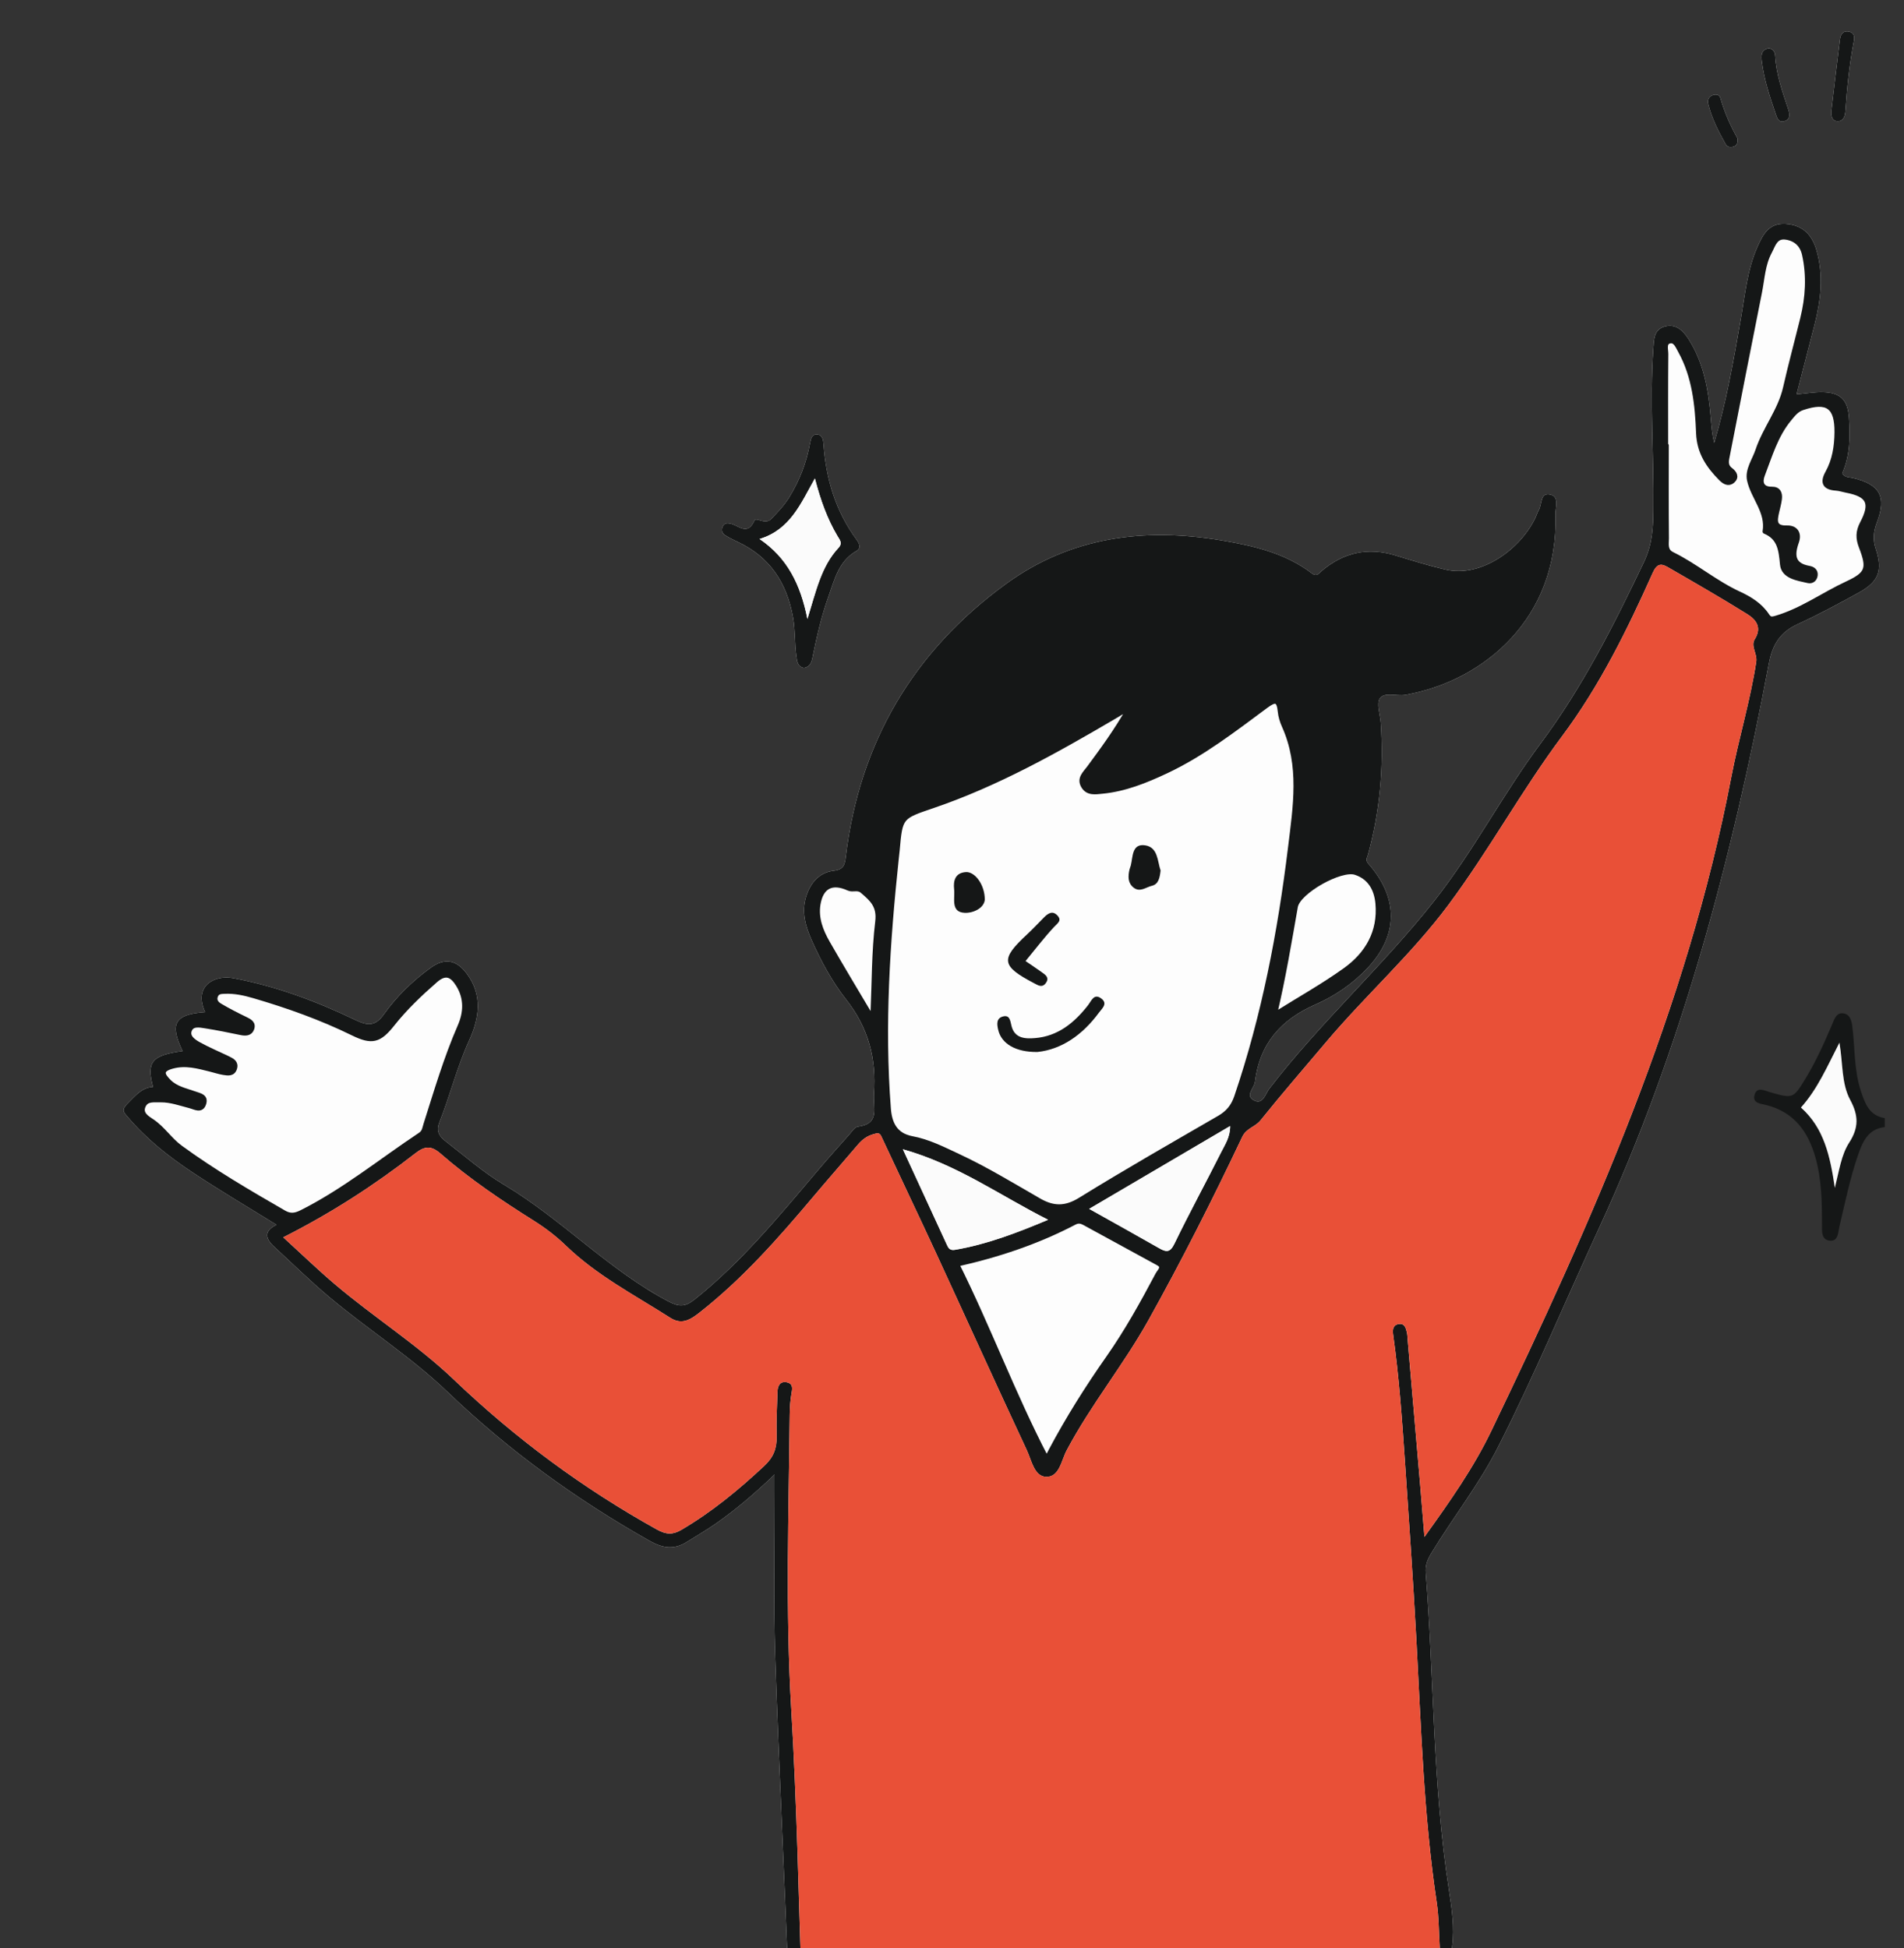 <?xml version="1.0" encoding="utf-8"?>
<!-- Generator: Adobe Illustrator 28.2.0, SVG Export Plug-In . SVG Version: 6.00 Build 0)  -->
<svg version="1.1" xmlns="http://www.w3.org/2000/svg" xmlns:xlink="http://www.w3.org/1999/xlink" x="0px" y="0px"
	 width="322.638px" height="330.128px" viewBox="0 0 322.638 330.128" enable-background="new 0 0 322.638 330.128"
	 xml:space="preserve">
<rect x="0" y="0" width="322.638" height="330.128" fill="#333333" stroke="none"/>
<g id="レイヤー_3">
</g>
<g id="レイヤー_1">
	<path fill="#FFFFFF" d="M34.763,171.522c-5.18,0.371-6.056,1.946-3.826,6.601c-5.202,0.708-6.134,1.814-5.012,6.07
		c-1.92,0.131-2.906,1.431-4.199,2.706c-1.25,1.232-0.799,1.538-0.071,2.399c3.137,3.707,6.912,6.697,10.919,9.356
		c4.638,3.078,9.442,5.906,14.279,8.909c-2.223,1.072-1.867,2.369-0.385,3.731c3.118,2.867,6.14,5.847,9.384,8.563
		c6.554,5.488,13.824,10.12,19.999,16.042c10.327,9.904,21.771,18.197,34.21,25.219c2.284,1.289,4.18,1.54,6.336,0.184
		c1.643-1.033,3.328-2.005,4.917-3.115c3.436-2.4,6.615-5.129,9.933-8.3c0,1.231-0.001,2.048,0,2.864
		c0.018,9.236-0.207,18.48,0.104,27.706c0.656,19.47,1.646,38.928,2.359,58.396c0.113,3.087,0.9,5.312,4.076,6.093
		c1.012,0.249,1.096,0.564,0.803,1.545c-0.941,3.148-1.698,6.351-2.559,9.523c-5.698,20.991-8.418,42.419-9.536,64.094
		c-0.1,1.947,0.718,2.769,2.39,3.238c6.029,1.691,12.14,2.933,18.367,3.641c5.715,0.65,11.419,1.396,17.118,2.172
		c0.779,0.106,1.92-0.111,1.96,1.386c0.09,3.308,0.988,6.509,1.493,9.763c1.143,7.352,3.912,13.806,10.147,18.306
		c1.05,0.758,0.919,1.693,0.932,2.673c0.12,8.811,0.108,17.627,0.402,26.432c0.105,3.161-0.292,6.197-0.728,9.282
		c-0.171,1.209-0.547,1.586-1.698,1.562c-6.036-0.125-11.975,0.893-17.935,1.623c-5.297,0.649-10.544,1.453-15.119,4.575
		c-1.895,1.293-3.294,2.867-3.983,5.066c-1.764,5.625,1.228,10.578,7.74,12.682c3.83,1.238,7.837,1.224,11.797,1.53
		c7.693,0.594,15.136-1.376,22.691-2.191c4.037-0.436,8.09-0.737,12.119-1.239c3.207-0.399,5.196-2.265,5.736-5.508
		c0.346-2.083,0.598-4.182,0.921-6.27c0.966-6.231-0.614-12.417-0.264-18.713c0.266-4.805,0.512-9.702,0.66-14.559
		c0.123-4.023,0.64-8.034,0.982-12.046c0.497,0.038,0.695-0.006,0.82,0.071c10.725,6.577,21.712,12.724,32.237,19.628
		c3.009,1.974,3.02,2.003,1.315,5.346c-3.072,6.023-5.909,12.111-7.038,18.877c-1.042,6.243,3.209,11.51,9.527,11.556
		c7.932,0.058,14.584-5.004,17.193-13.267c1.815-5.748,2.173-11.777,3.175-17.684c1.576-9.291-2.471-16.15-8.751-22.34
		c-1.292-1.273-2.994-0.705-4.129-1.829c-3.678-3.638-7.747-6.8-11.796-10.013c-6.298-4.999-12.379-10.275-18.461-15.539
		c-2.898-2.508-5.588-5.257-8.814-8.317c11.525-0.287,21.17-4.12,30.295-9.725c3.311-2.034,5.21-4.651,5.72-8.417
		c0.158-1.17,0.398-2.33,0.634-3.488c2.605-12.78,2.181-25.775,2.881-38.699c0.722-13.319-2.713-26.493-0.959-39.841
		c0.411-3.13-0.065-6.449-0.556-9.615c-2.762-17.793-2.509-35.798-3.922-53.683c-0.098-1.246,0.284-2.229,0.925-3.288
		c3.675-6.066,8.098-11.661,11.322-18.011c6.147-12.105,11.356-24.641,17.046-36.955c14.151-30.624,22.625-62.923,28.865-95.9
		c0.604-3.19,1.928-5.262,4.87-6.608c3.523-1.613,6.944-3.462,10.342-5.331c3.346-1.84,4.11-3.728,2.902-7.364
		c-0.54-1.625-0.42-2.963,0.184-4.555c1.673-4.406,0.459-6.446-4.079-7.525c-0.587-0.14-1.347-0.036-1.805-0.784
		c1.343-3.015,1.365-6.218,1.142-9.447c-0.208-3-1.451-4.254-4.484-4.308c-1.387-0.025-2.779,0.226-4.391,0.372
		c1.048-4.059,2.042-7.892,3.027-11.728c1.086-4.23,1.577-8.498,0.325-12.767c-0.842-2.871-2.639-4.23-5.226-4.389
		c-2.773-0.171-3.789,1.733-4.723,3.815c-1.753,3.909-2.128,8.144-2.852,12.282c-1.233,7.048-2.441,14.095-4.512,21.015
		c-0.337-1.39-0.46-2.785-0.575-4.18c-0.393-4.75-1.18-9.403-3.826-13.494c-0.89-1.376-2.145-2.581-4-2.041
		c-1.833,0.533-1.806,2.188-1.914,3.745c-0.626,9.064,0.121,18.126,0.004,27.188c-0.04,3.064-0.112,5.866-1.603,8.998
		c-5.091,10.697-10.408,21.198-17.501,30.727c-6.415,8.617-11.36,18.23-18.021,26.676c-8.766,11.114-19.363,20.628-27.987,31.878
		c-0.611,0.798-1.057,2.827-2.676,1.862c-1.372-0.818,0.156-2.029,0.282-3.07c0.773-6.382,4.319-10.513,10.187-13.087
		c3.304-1.449,6.363-3.508,8.896-6.211c5.19-5.536,5.29-11.806,0.152-17.65c-0.567-0.645-0.241-0.998-0.09-1.543
		c2.025-7.329,2.689-14.794,2.173-22.371c-0.097-1.422-0.783-3.279-0.137-4.154c0.796-1.078,2.802-0.332,4.266-0.56
		c0.417-0.065,0.828-0.166,1.241-0.254c11.957-2.523,24.738-12.479,24.235-30.335c-0.033-1.173,0.694-2.962-0.819-3.353
		c-1.816-0.47-1.432,1.636-2.014,2.612c-0.214,0.359-0.327,0.777-0.502,1.16c-2.399,5.267-9.12,10.372-15.302,8.927
		c-2.883-0.674-5.695-1.545-8.511-2.408c-4.706-1.442-8.827-0.458-12.511,2.673c-0.507,0.431-0.784,1.011-1.622,0.372
		c-4.513-3.438-9.844-4.663-15.299-5.584c-13.119-2.215-25.568-0.601-36.505,7.352c-15.683,11.405-24.816,26.862-27.165,46.195
		c-0.165,1.362-0.313,2.229-2.051,2.437c-2.488,0.297-3.98,2.082-4.697,4.437c-0.788,2.589-0.064,5.028,0.979,7.369
		c1.586,3.557,3.466,7.02,5.848,10.05c3.758,4.78,5.124,9.987,4.686,15.964c-0.175,2.382,1.098,5.049-2.739,5.552
		c-0.54,0.071-1.015,0.853-1.463,1.357c-1.8,2.026-3.607,4.048-5.36,6.116c-6.517,7.69-12.897,15.496-20.854,21.828
		c-1.606,1.278-2.64,1.244-4.415,0.309c-10.181-5.364-18.061-13.934-27.881-19.79c-3.563-2.125-6.681-4.896-9.966-7.423
		c-1.13-0.869-1.475-1.832-0.996-3.039c1.833-4.616,3.017-9.459,5.085-14c1.711-3.759,2.315-7.632-0.41-11.291
		c-1.745-2.343-3.726-2.723-6.117-0.993c-3.034,2.194-5.734,4.806-7.899,7.847c-1.439,2.02-2.653,2.05-4.804,1.018
		c-6.621-3.176-13.485-5.752-20.75-7.111C36.289,165.16,32.737,167.133,34.763,171.522z"/>
	<path fill="#FFFFFF" d="M136.218,113.201c1.284-0.228,1.376-1.352,1.57-2.3c0.677-3.302,1.439-6.581,2.579-9.754
		c1.042-2.902,1.709-6.033,4.744-7.763c0.861-0.491,0.515-1.278,0.017-1.954c-3.555-4.828-5.176-10.329-5.59-16.235
		c-0.052-0.749-0.224-1.466-0.987-1.553c-0.957-0.11-1.135,0.64-1.289,1.482c-0.596,3.256-1.772,6.312-3.508,9.137
		c-0.843,1.372-1.946,2.518-3.064,3.681c-1.048,1.089-2.551-0.385-2.847,0.276c-1.194,2.667-2.669,0.826-4.07,0.522
		c-0.498-0.108-1.013-0.133-1.295,0.465c-0.307,0.649-0.117,1.177,0.441,1.528c0.639,0.401,1.32,0.742,2.006,1.06
		c5.519,2.555,8.416,6.975,9.463,12.868c0.389,2.189,0.243,4.385,0.562,6.554C135.067,112.011,135.1,112.954,136.218,113.201z"/>
	<path fill="#FFFFFF" d="M310.32,18.878c-0.071,0.847,0.195,1.669,1.093,1.667c1.046-0.002,1.248-0.978,1.306-1.848
		c0.268-3.948,0.68-7.877,1.429-11.765c0.15-0.779-0.009-1.379-0.809-1.567c-0.96-0.226-1.438,0.409-1.542,1.229
		C311.276,10.684,310.805,14.78,310.32,18.878z"/>
	<path fill="#FFFFFF" d="M299.779,8.184c-1.454,0.224-1.347,1.347-1.22,2.328c0.39,3.006,1.335,5.875,2.317,8.729
		c0.244,0.71,0.468,1.606,1.486,1.298c1.122-0.34,0.898-1.304,0.631-2.106c-0.98-2.942-2.02-5.865-2.189-9.002
		C300.768,8.745,300.429,8.347,299.779,8.184z"/>
	<path fill="#FFFFFF" d="M294.413,23.422c-1.15-2.018-2.195-4.369-2.908-6.865c-0.166-0.582-0.823-0.591-1.291-0.425
		c-0.616,0.219-0.918,0.808-0.767,1.424c0.602,2.455,1.735,4.693,2.972,6.877c0.276,0.488,0.78,0.587,1.314,0.423
		C294.303,24.68,294.512,24.273,294.413,23.422z"/>
	<path fill="#151717" d="M319.379,191.008c-2.794,0.3-3.739,2.444-4.505,4.658c-1.381,3.989-2.219,8.125-3.188,12.227
		c-0.226,0.954-0.17,2.575-1.714,2.348c-1.368-0.201-1.231-1.635-1.232-2.721c-0.004-3.812-0.055-7.623-1.096-11.327
		c-1.24-4.41-3.632-7.748-8.376-8.931c-0.854-0.213-2.38-0.285-1.95-1.737c0.425-1.435,1.709-0.687,2.599-0.436
		c3.913,1.104,3.938,1.151,6.071-2.367c1.752-2.889,3.133-5.967,4.454-9.075c0.375-0.883,0.74-2.166,2.02-1.9
		c1.113,0.231,1.322,1.349,1.448,2.425c0.421,3.602,0.273,7.286,1.44,10.784c0.691,2.07,1.432,4.135,4.029,4.527
		C319.379,189.991,319.379,190.5,319.379,191.008z M310.918,201.308c0.753-2.976,1.088-5.594,2.439-7.682
		c1.633-2.523,1.588-4.587,0.174-7.211c-1.513-2.807-1.227-6.19-1.835-9.719c-2.069,4.012-3.677,7.82-6.522,10.993
		C309.092,191.185,310.124,195.92,310.918,201.308z"/>
	<path fill="#151717" d="M34.763,171.522c-2.027-4.389,1.526-6.362,4.762-5.757c7.264,1.358,14.129,3.935,20.75,7.111
		c2.151,1.032,3.365,1.002,4.804-1.018c2.165-3.04,4.865-5.652,7.899-7.847c2.391-1.73,4.372-1.35,6.117,0.993
		c2.725,3.659,2.121,7.532,0.41,11.291c-2.068,4.541-3.252,9.384-5.085,14c-0.479,1.207-0.135,2.17,0.996,3.039
		c3.285,2.527,6.403,5.298,9.966,7.423c9.82,5.855,17.699,14.426,27.881,19.79c1.775,0.935,2.809,0.969,4.415-0.309
		c7.957-6.332,14.337-14.138,20.854-21.828c1.752-2.068,3.559-4.089,5.36-6.116c0.448-0.504,0.924-1.286,1.463-1.357
		c3.837-0.503,2.564-3.17,2.739-5.552c0.438-5.978-0.927-11.184-4.686-15.964c-2.383-3.03-4.262-6.493-5.848-10.05
		c-1.044-2.34-1.767-4.78-0.979-7.369c0.717-2.355,2.209-4.139,4.697-4.437c1.738-0.208,1.885-1.074,2.051-2.437
		c2.348-19.333,11.481-34.79,27.165-46.195c10.937-7.953,23.386-9.568,36.505-7.352c5.455,0.921,10.786,2.145,15.299,5.584
		c0.838,0.638,1.115,0.059,1.622-0.372c3.684-3.132,7.805-4.115,12.511-2.673c2.816,0.863,5.627,1.733,8.511,2.408
		c6.182,1.446,12.902-3.66,15.302-8.927c0.175-0.384,0.288-0.802,0.502-1.16c0.582-0.975,0.198-3.081,2.014-2.612
		c1.513,0.391,0.786,2.18,0.819,3.353c0.503,17.856-12.278,27.812-24.235,30.335c-0.413,0.087-0.824,0.189-1.241,0.254
		c-1.464,0.228-3.47-0.519-4.266,0.56c-0.645,0.875,0.041,2.732,0.137,4.154c0.516,7.577-0.147,15.042-2.173,22.371
		c-0.151,0.544-0.477,0.897,0.09,1.543c5.139,5.845,5.038,12.114-0.152,17.65c-2.533,2.702-5.592,4.762-8.896,6.211
		c-5.868,2.574-9.415,6.705-10.187,13.087c-0.126,1.041-1.655,2.253-0.282,3.07c1.62,0.965,2.065-1.065,2.676-1.862
		c8.624-11.25,19.222-20.763,27.987-31.878c6.661-8.446,11.607-18.059,18.021-26.676c7.093-9.529,12.41-20.03,17.501-30.727
		c1.491-3.132,1.563-5.934,1.603-8.998c0.118-9.062-0.63-18.123-0.004-27.188c0.108-1.557,0.081-3.211,1.914-3.745
		c1.855-0.54,3.11,0.665,4,2.041c2.646,4.091,3.433,8.745,3.826,13.494c0.115,1.395,0.239,2.789,0.575,4.18
		c2.071-6.92,3.279-13.967,4.512-21.015c0.724-4.138,1.099-8.373,2.852-12.282c0.934-2.082,1.95-3.986,4.723-3.815
		c2.587,0.159,4.384,1.518,5.226,4.389c1.251,4.269,0.761,8.536-0.325,12.767c-0.985,3.836-1.979,7.67-3.027,11.728
		c1.612-0.146,3.004-0.397,4.391-0.372c3.032,0.054,4.276,1.308,4.484,4.308c0.224,3.229,0.201,6.432-1.142,9.447
		c0.457,0.748,1.218,0.644,1.805,0.784c4.538,1.079,5.752,3.119,4.079,7.525c-0.604,1.592-0.724,2.93-0.184,4.555
		c1.208,3.637,0.444,5.525-2.902,7.364c-3.398,1.868-6.819,3.718-10.342,5.331c-2.942,1.347-4.266,3.418-4.87,6.608
		c-6.239,32.977-14.713,65.276-28.865,95.9c-5.69,12.314-10.899,24.85-17.046,36.955c-3.225,6.35-7.647,11.944-11.322,18.011
		c-0.641,1.059-1.024,2.042-0.925,3.288c1.413,17.885,1.16,35.89,3.922,53.683c0.491,3.166,0.968,6.484,0.556,9.615
		c-1.754,13.348,1.681,26.521,0.959,39.841c-0.7,12.924-0.276,25.919-2.881,38.699c-0.236,1.158-0.476,2.318-0.634,3.488
		c-0.509,3.766-2.409,6.384-5.72,8.417c-9.126,5.605-18.771,9.438-30.295,9.725c3.227,3.06,5.916,5.809,8.814,8.317
		c6.082,5.264,12.164,10.54,18.461,15.539c4.049,3.214,8.118,6.376,11.796,10.013c1.136,1.123,2.838,0.556,4.129,1.829
		c6.28,6.19,10.327,13.048,8.751,22.34c-1.002,5.907-1.36,11.935-3.175,17.684c-2.609,8.263-9.261,13.325-17.193,13.267
		c-6.318-0.046-10.569-5.313-9.527-11.556c1.129-6.766,3.966-12.854,7.038-18.877c1.705-3.343,1.694-3.372-1.315-5.346
		c-10.525-6.904-21.512-13.052-32.237-19.628c-0.125-0.077-0.323-0.033-0.82-0.071c-0.342,4.012-0.859,8.023-0.982,12.046
		c-0.148,4.856-0.393,9.753-0.66,14.559c-0.349,6.296,1.23,12.481,0.264,18.713c-0.323,2.087-0.575,4.186-0.921,6.27
		c-0.539,3.243-2.529,5.109-5.736,5.508c-4.029,0.501-8.082,0.803-12.119,1.239c-7.556,0.816-14.998,2.786-22.691,2.191
		c-3.96-0.306-7.967-0.292-11.797-1.53c-6.512-2.105-9.504-7.058-7.74-12.682c0.69-2.199,2.088-3.773,3.983-5.066
		c4.575-3.121,9.822-3.926,15.119-4.575c5.961-0.731,11.899-1.748,17.935-1.623c1.151,0.024,1.528-0.354,1.698-1.562
		c0.435-3.086,0.833-6.121,0.728-9.282c-0.294-8.805-0.282-17.621-0.402-26.432c-0.013-0.979,0.118-1.915-0.932-2.673
		c-6.235-4.499-9.004-10.954-10.147-18.306c-0.506-3.254-1.404-6.454-1.493-9.763c-0.041-1.497-1.181-1.28-1.96-1.386
		c-5.699-0.776-11.404-1.522-17.118-2.172c-6.227-0.708-12.338-1.951-18.367-3.641c-1.672-0.469-2.49-1.291-2.39-3.238
		c1.118-21.675,3.839-43.103,9.536-64.094c0.861-3.173,1.618-6.375,2.559-9.523c0.293-0.981,0.209-1.296-0.803-1.545
		c-3.176-0.781-3.963-3.006-4.076-6.093c-0.713-19.468-1.703-38.926-2.359-58.396c-0.311-9.226-0.086-18.47-0.104-27.706
		c-0.002-0.816,0-1.633,0-2.864c-3.318,3.17-6.497,5.899-9.933,8.3c-1.589,1.11-3.275,2.082-4.917,3.115
		c-2.156,1.356-4.052,1.105-6.336-0.184c-12.439-7.022-23.883-15.315-34.21-25.219c-6.175-5.922-13.445-10.554-19.999-16.042
		c-3.244-2.716-6.267-5.697-9.384-8.563c-1.481-1.362-1.838-2.659,0.385-3.731c-4.838-3.002-9.642-5.831-14.279-8.909
		c-4.006-2.659-7.782-5.649-10.919-9.356c-0.728-0.861-1.179-1.167,0.071-2.399c1.293-1.275,2.279-2.574,4.199-2.706
		c-1.122-4.256-0.19-5.362,5.012-6.07C28.707,173.468,29.583,171.893,34.763,171.522z M241.374,260.46
		c4.369-6.091,8.347-11.748,11.339-17.979c17.104-35.616,33.163-71.624,40.657-110.773c1.253-6.545,3.222-12.935,4.228-19.543
		c0.212-1.396-0.986-2.65-0.25-3.829c1.26-2.017,0.21-3.335-1.26-4.251c-4.438-2.764-8.974-5.375-13.505-7.987
		c-1.125-0.648-1.83-0.57-2.529,0.991c-4.312,9.637-8.968,19.108-15.318,27.62c-6.881,9.223-12.4,19.363-19.264,28.593
		c-6.237,8.386-14.066,15.363-20.784,23.327c-3.713,4.401-7.491,8.75-11.093,13.24c-0.901,1.124-2.389,1.31-3.084,2.778
		c-4.984,10.513-10.227,20.9-15.896,31.063c-4.239,7.601-9.788,14.384-13.872,22.094c-0.903,1.705-1.231,4.576-3.516,4.473
		c-1.977-0.09-2.433-2.814-3.223-4.505c-5.177-11.071-10.21-22.21-15.336-33.306c-3.075-6.657-6.244-13.271-9.34-19.919
		c-0.325-0.697-0.774-0.478-1.232-0.362c-1.097,0.278-1.963,0.903-2.698,1.769c-2.522,2.969-5.096,5.894-7.605,8.873
		c-5.9,7.006-11.944,13.866-19.186,19.556c-1.522,1.196-3.024,2.225-5.016,0.952c-6.046-3.863-12.46-7.177-17.694-12.238
		c-1.631-1.578-3.476-2.992-5.399-4.2c-5.522-3.471-10.928-7.108-15.841-11.394c-1.659-1.448-2.739-1.251-4.3-0.035
		c-6.9,5.374-14.224,10.106-22.356,14.22c3.008,2.744,5.794,5.44,8.744,7.945c6.581,5.588,13.951,10.23,20.196,16.198
		c10.402,9.94,21.831,18.398,34.4,25.384c1.598,0.888,2.709,0.871,4.137,0.033c5.141-3.015,9.685-6.769,14.032-10.828
		c1.581-1.476,2.138-2.996,2.092-5.033c-0.057-2.539,0.052-5.083,0.151-7.623c0.036-0.923,0.436-1.729,1.564-1.514
		c0.971,0.185,0.988,0.878,0.826,1.761c-0.227,1.239-0.312,2.517-0.325,3.779c-0.17,16.595-0.728,33.166,0.258,49.788
		c0.962,16.222,1.277,32.499,1.818,48.753c0.088,2.645,0.851,4.051,3.628,4.776c19.408,5.064,38.905,4.077,58.463,1.224
		c15.101-2.203,29.177-8.328,44.041-11.425c1.583-0.33,2.044-1.285,1.951-2.727c-0.168-2.619-0.143-5.267-0.53-7.854
		c-2.197-14.686-2.626-29.502-3.429-44.293c-0.546-10.062-1.248-20.116-1.933-30.169c-0.495-7.261-1.006-14.523-2.018-21.736
		c-0.121-0.859,0.016-1.612,0.972-1.746c1.011-0.142,1.202,0.718,1.372,1.469c0.074,0.328,0.076,0.672,0.105,1.01
		c0.72,8.348,1.441,16.697,2.155,25.045C240.902,254.565,241.111,257.23,241.374,260.46z M244.608,372.689
		c0.568-12.053-0.565-24.026-1.53-36.01c-0.124-1.546-0.669-1.541-1.848-1.232c-3.099,0.811-6.263,1.398-9.324,2.33
		c-14.611,4.449-29.202,8.665-44.552,10.198c-14.625,1.46-29.054,1.264-43.431-1.545c-2.313-0.452-2.994-0.075-3.63,2.113
		c-6.687,22.997-10.152,46.508-11.567,70.368c-0.095,1.599,0.387,2.137,1.907,2.554c14.066,3.866,28.607,4.541,42.959,6.437
		c10.889,1.439,21.826-0.033,32.742-0.057c11.432-0.025,21.593-4.067,31.109-10.113c2.095-1.331,3.091-3.074,3.639-5.442
		C244.101,399.244,244.331,385.964,244.608,372.689z M191.361,119.95c-1.377,0.824-2.091,1.259-2.812,1.682
		c-9.751,5.722-19.613,11.239-30.357,14.915c-5.566,1.905-5.609,1.777-6.113,7.549c-0.044,0.505-0.112,1.009-0.165,1.513
		c-1.484,14.064-2.423,28.15-1.327,42.289c0.185,2.382,1.053,4.486,3.961,5.021c2.746,0.505,5.249,1.79,7.773,2.964
		c4.75,2.209,9.214,4.939,13.744,7.545c2.415,1.389,4.464,1.435,6.991-0.129c7.746-4.793,15.665-9.307,23.548-13.876
		c1.463-0.848,2.354-1.917,2.911-3.557c4.658-13.729,7.365-27.864,9.117-42.22c0.85-6.962,1.985-13.9-1.063-20.654
		c-0.342-0.759-0.593-1.602-0.675-2.427c-0.2-2.027-0.81-2.063-2.38-0.9c-5.424,4.018-10.778,8.172-16.936,11.065
		c-3.439,1.615-6.961,3.038-10.791,3.408c-1.142,0.11-2.461,0.368-3.214-0.89c-0.795-1.328,0.265-2.187,0.95-3.117
		C186.808,127.03,189.106,123.938,191.361,119.95z M27.247,186.433c-1.072,0.054-2.371-0.262-2.928,0.973
		c-0.607,1.346,0.644,2.051,1.469,2.603c1.84,1.232,3.009,3.146,4.76,4.426c5.594,4.09,11.568,7.581,17.563,11.039
		c1.054,0.608,1.88,0.513,2.991-0.044c7.213-3.622,13.443-8.724,20.118-13.153c0.681-0.452,0.702-1.073,0.901-1.699
		c1.784-5.602,3.432-11.247,5.792-16.654c1.014-2.324,1.143-4.729-0.287-7.039c-1.043-1.686-2.141-2.189-3.826-0.716
		c-2.62,2.29-5.128,4.671-7.291,7.405c-2.235,2.824-3.507,3.125-6.712,1.555c-5.388-2.64-11.013-4.644-16.76-6.326
		c-1.625-0.475-3.28-0.838-4.991-0.758c-0.578,0.027-1.203,0.015-1.478,0.724c-0.321,0.83,0.2,1.342,0.765,1.673
		c1.379,0.808,2.803,1.547,4.246,2.237c0.748,0.358,1.453,0.742,1.125,1.659c-0.309,0.864-1.1,0.866-1.921,0.695
		c-1.984-0.413-3.971-0.817-5.972-1.132c-0.972-0.153-2.27-0.428-2.685,0.72c-0.406,1.123,0.709,1.862,1.564,2.338
		c1.613,0.899,3.33,1.611,4.997,2.416c0.704,0.34,1.415,0.733,1.096,1.706c-0.324,0.991-1.178,0.83-1.917,0.715
		c-0.747-0.116-1.472-0.368-2.209-0.551c-2.125-0.526-4.199-1.129-6.469-0.506c-2.101,0.577-1.648,1.433-0.55,2.537
		c1.185,1.192,2.813,1.495,4.309,2.031c0.901,0.323,2.029,0.475,1.611,1.741c-0.437,1.324-1.539,0.602-2.365,0.392
		C30.561,187.024,28.969,186.428,27.247,186.433z M161.468,521.794c0.93,0,1.867,0.07,2.79-0.011
		c9.929-0.872,19.756-2.638,29.704-3.382c2.163-0.162,3.401-1.703,3.808-3.837c1.052-5.524,1.291-11.083,0.553-16.659
		c-0.189-1.431-1.35-2.661-0.824-4.285c0.443-1.365-0.314-1.722-1.586-1.765c-4.223-0.142-8.468-0.055-12.639-0.88
		c-1.062-0.21-1.531,0-1.673,1.134c-0.262,2.092-0.768,4.158-0.951,6.254c-0.152,1.734-0.979,2.37-2.608,2.35
		c-7.219-0.089-14.305,1.23-21.436,2.063c-4.321,0.505-8.434,1.676-12.037,4.249c-3.848,2.748-4.101,7.815-0.537,10.865
		c1.428,1.222,3.043,2.083,4.854,2.628C153.005,521.756,157.261,521.478,161.468,521.794z M181.078,459.073
		c0.33,8.802,0.569,17.608,0.443,26.416c-0.031,2.191,0.884,3.183,2.992,3.468c3.115,0.421,6.235,0.549,9.371,0.558
		c4.22,0.013,4.159,0.03,4.429-4.314c0.663-10.644,1.343-21.279,2.881-31.855c1.021-7.023,1.846-14.087,2.306-21.184
		c0.112-1.724-0.407-2.081-2.063-2.014c-6.261,0.251-12.528,0.409-18.794,0.438c-1.655,0.007-2.108,0.386-2.096,2.072
		C180.611,441.466,180.651,450.272,181.078,459.073z M282.3,75.479c0.035,0,0.07,0,0.105,0c0,5.25-0.027,10.501,0.025,15.751
		c0.009,0.935-0.297,2.075,0.916,2.67c3.947,1.934,7.313,4.848,11.317,6.695c1.853,0.855,3.595,1.925,4.763,3.67
		c0.45,0.672,0.726,0.687,1.562,0.44c4.335-1.279,7.969-3.956,12.001-5.827c3.508-1.628,3.774-2.557,2.375-6.193
		c-0.554-1.439-0.575-2.578,0.193-4.036c1.81-3.437,1.035-4.813-2.691-5.521c-0.582-0.111-1.155-0.309-1.74-0.35
		c-1.909-0.131-2.397-0.973-1.459-2.661c1.18-2.125,1.541-4.451,1.565-6.841c0.044-4.395-1.581-5.546-5.779-4.144
		c-1.005,0.336-1.557,1.072-2.221,1.872c-2.327,2.807-3.285,6.229-4.547,9.506c-0.458,1.188-0.222,2.379,1.573,2.347
		c1.126-0.02,1.437,0.751,1.317,1.71c-0.094,0.749-0.303,1.483-0.471,2.222c-0.33,1.453-0.524,2.701,1.695,2.639
		c1.522-0.042,2.163,0.995,1.664,2.405c-0.803,2.268-0.688,3.949,2.129,4.445c0.609,0.107,1.137,0.482,1.043,1.217
		c-0.088,0.689-0.595,1.1-1.249,0.95c-1.806-0.415-4.188-0.728-4.388-2.801c-0.236-2.444-0.422-4.508-2.952-5.563
		c0.569-3.355-1.995-5.752-2.634-8.705c-0.377-1.743,0.863-3.373,1.419-5.046c1.223-3.682,3.805-6.745,4.678-10.593
		c0.895-3.945,1.956-7.851,2.924-11.779c0.881-3.575,1.098-7.173,0.305-10.799c-0.369-1.688-1.462-2.676-3.105-2.92
		c-1.791-0.265-2.121,1.278-2.749,2.453c-1.142,2.139-1.224,4.532-1.684,6.827c-1.84,9.179-3.625,18.369-5.425,27.557
		c-0.177,0.903-0.471,1.813,0.495,2.538c0.651,0.489,1.131,1.208,0.341,1.899c-0.706,0.618-1.421,0.199-2.003-0.386
		c-2.128-2.14-3.699-4.438-3.827-7.698c-0.189-4.807-0.669-9.628-3.081-13.971c-0.394-0.709-0.803-1.815-1.716-1.637
		c-1.074,0.209-0.652,1.409-0.659,2.162C282.276,65.147,282.3,70.313,282.3,75.479z M225.436,474.584
		c5.916,2.701,10.314,7.071,15.966,9.392c0.753,0.309,1.011,1.172,0.292,1.616c-2.908,1.793-3.496,5.037-4.871,7.726
		c-2.454,4.799-4.609,9.752-5.022,15.26c-0.386,5.14,3.562,8.809,8.708,8.073c7.215-1.032,11.759-5.135,13.738-12.056
		c1.724-6.027,2.348-12.254,3.105-18.455c0.841-6.891-2.064-12.294-6.601-17.081c-0.399-0.421-1.053-1.165-1.316-1.062
		c-2.005,0.783-2.709-0.958-3.762-1.863c-1.923-1.654-3.744-3.428-5.564-5.197c-1.035-1.005-1.53-1.044-2.245,0.454
		C235.225,466.912,231.581,471.588,225.436,474.584z M206.086,431.777c-0.18,0.553-0.329,0.838-0.362,1.135
		c-0.945,8.49-1.827,16.988-2.856,25.468c-0.205,1.689,0.246,2.648,1.675,3.489c6.04,3.552,12.03,7.19,18.049,10.778
		c0.444,0.264,0.774,0.462,1.509,0.117c5.648-2.659,9.246-7.152,11.897-12.615c0.624-1.286,0.538-2.023-0.663-2.948
		c-3.553-2.736-6.993-5.619-10.457-8.47C218.42,443.415,212.217,437.81,206.086,431.777z M177.153,247.041
		c0.642-0.193,0.781-0.709,1.017-1.152c2.895-5.443,6.167-10.652,9.71-15.695c3.157-4.493,5.811-9.29,8.377-14.133
		c0.322-0.607,1.326-1.385,0.027-2.093c-4.139-2.255-8.28-4.508-12.412-6.775c-0.624-0.343-1.14-0.479-1.871-0.097
		c-6.261,3.278-12.91,5.501-20.001,7.086C167.433,225.065,171.595,236.381,177.153,247.041z M216.029,171.902
		c4.24-2.654,8.223-4.881,11.906-7.525c3.754-2.695,5.946-6.436,5.508-11.279c-0.22-2.433-1.33-4.422-3.764-5.211
		c-2.482-0.805-9.676,3.209-10.13,5.781C218.5,159.615,217.522,165.575,216.029,171.902z M184.565,204.865
		c4.213,2.362,8.038,4.48,11.832,6.65c1.182,0.676,1.849,0.826,2.602-0.727c2.53-5.221,5.31-10.319,7.917-15.504
		c0.653-1.299,1.539-2.568,1.537-4.458C200.424,195.545,192.612,200.136,184.565,204.865z M152.995,194.764
		c2.676,5.812,5.029,10.934,7.395,16.049c0.274,0.592,0.471,1.155,1.444,0.989c5.424-0.927,10.494-2.87,15.769-5.09
		C169.479,202.627,162.293,197.385,152.995,194.764z M178.423,456.146c0-8.401-0.01-16.471,0.014-24.541
		c0.003-0.944-0.477-1.077-1.25-1.125c-2.36-0.146-4.727-0.27-7.071-0.564c-1.531-0.192-1.603,0.365-1.434,1.671
		c0.574,4.436,1.44,8.809,2.461,13.16C172.219,449.335,174.841,452.879,178.423,456.146z M147.437,171.932
		c0.149-0.051,0.297-0.102,0.446-0.153c0.229-5.209,0.179-10.451,0.803-15.612c0.321-2.66-0.963-3.772-2.574-5.151
		c-0.771-0.659-1.576-0.103-2.328-0.448c-2.79-1.278-4.635-0.326-5.122,2.672c-0.384,2.366,0.453,4.514,1.589,6.502
		C142.591,163.837,145.035,167.872,147.437,171.932z"/>
	<path fill="#151717" d="M136.218,113.201c-1.118-0.247-1.151-1.19-1.268-1.988c-0.319-2.169-0.174-4.365-0.562-6.554
		c-1.047-5.893-3.943-10.313-9.463-12.868c-0.686-0.317-1.367-0.658-2.006-1.06c-0.558-0.35-0.748-0.879-0.441-1.528
		c0.283-0.597,0.797-0.573,1.295-0.465c1.401,0.304,2.876,2.144,4.07-0.522c0.296-0.661,1.799,0.813,2.847-0.276
		c1.119-1.162,2.221-2.309,3.064-3.681c1.736-2.825,2.912-5.88,3.508-9.137c0.154-0.842,0.332-1.592,1.289-1.482
		c0.763,0.087,0.934,0.804,0.987,1.553c0.414,5.907,2.035,11.408,5.59,16.235c0.498,0.677,0.843,1.464-0.017,1.954
		c-3.034,1.73-3.701,4.862-4.744,7.763c-1.14,3.173-1.903,6.453-2.579,9.754C137.594,111.849,137.502,112.973,136.218,113.201z
		 M138.085,81.081c-2.421,4.303-4.189,8.685-9.373,10.26c4.688,3.188,6.935,7.666,8.107,13.551
		c1.488-4.785,2.337-8.893,5.262-12.045c0.751-0.809,0.208-1.366-0.166-1.999C140.181,87.922,139.043,84.761,138.085,81.081z"/>
	<path fill="#151717" d="M310.318,18.876c0.487-4.096,0.958-8.192,1.479-12.281c0.104-0.82,0.582-1.455,1.542-1.229
		c0.801,0.188,0.959,0.789,0.809,1.567c-0.749,3.888-1.161,7.817-1.429,11.765c-0.059,0.87-0.261,1.846-1.306,1.848
		C310.515,20.547,310.249,19.725,310.318,18.876z"/>
	<path fill="#151717" d="M299.777,8.185c0.652,0.161,0.991,0.56,1.028,1.247c0.168,3.136,1.208,6.06,2.189,9.002
		c0.267,0.801,0.492,1.766-0.631,2.106c-1.018,0.308-1.242-0.589-1.486-1.298c-0.983-2.854-1.928-5.724-2.317-8.729
		C298.432,9.531,298.325,8.408,299.777,8.185z"/>
	<path fill="#151717" d="M294.413,23.422c0.1,0.851-0.11,1.258-0.681,1.434c-0.534,0.165-1.037,0.065-1.314-0.423
		c-1.237-2.184-2.37-4.422-2.972-6.877c-0.151-0.616,0.151-1.205,0.767-1.424c0.468-0.166,1.125-0.157,1.291,0.425
		C292.218,19.053,293.262,21.403,294.413,23.422z"/>
	<path fill="#FBFBFB" d="M310.918,201.308c-0.794-5.389-1.826-10.124-5.744-13.618c2.844-3.173,4.452-6.981,6.522-10.993
		c0.608,3.529,0.322,6.912,1.835,9.719c1.414,2.623,1.459,4.687-0.174,7.211C312.006,195.715,311.671,198.332,310.918,201.308z"/>
	<path fill="#E95037" d="M241.374,260.46c-0.263-3.23-0.472-5.895-0.7-8.558c-0.714-8.349-1.436-16.697-2.155-25.045
		c-0.029-0.337-0.031-0.682-0.105-1.01c-0.17-0.751-0.36-1.611-1.372-1.469c-0.956,0.134-1.092,0.887-0.972,1.746
		c1.012,7.214,1.523,14.475,2.018,21.736c0.685,10.054,1.387,20.108,1.933,30.169c0.803,14.792,1.233,29.607,3.429,44.293
		c0.387,2.586,0.362,5.234,0.53,7.854c0.093,1.442-0.368,2.397-1.951,2.727c-14.864,3.097-28.94,9.222-44.041,11.425
		c-19.558,2.853-39.054,3.84-58.463-1.224c-2.777-0.724-3.54-2.131-3.628-4.776c-0.54-16.255-0.855-32.531-1.818-48.753
		c-0.986-16.623-0.429-33.193-0.258-49.788c0.013-1.263,0.099-2.541,0.325-3.779c0.161-0.883,0.145-1.576-0.826-1.761
		c-1.128-0.214-1.528,0.591-1.564,1.514c-0.099,2.54-0.208,5.084-0.151,7.623c0.046,2.038-0.511,3.557-2.092,5.033
		c-4.348,4.059-8.891,7.813-14.032,10.828c-1.428,0.837-2.539,0.855-4.137-0.033c-12.569-6.986-23.998-15.443-34.4-25.384
		c-6.246-5.968-13.615-10.61-20.196-16.198c-2.949-2.504-5.736-5.201-8.744-7.945c8.132-4.114,15.456-8.846,22.356-14.22
		c1.561-1.216,2.641-1.413,4.3,0.035c4.912,4.286,10.319,7.923,15.841,11.394c1.923,1.209,3.768,2.623,5.399,4.2
		c5.234,5.062,11.647,8.376,17.694,12.238c1.992,1.272,3.494,0.244,5.016-0.952c7.242-5.69,13.286-12.55,19.186-19.556
		c2.509-2.979,5.083-5.904,7.605-8.873c0.735-0.866,1.601-1.491,2.698-1.769c0.457-0.116,0.907-0.335,1.232,0.362
		c3.096,6.648,6.265,13.262,9.34,19.919c5.126,11.096,10.158,22.235,15.336,33.306c0.791,1.691,1.247,4.415,3.223,4.505
		c2.285,0.103,2.612-2.768,3.516-4.473c4.084-7.71,9.632-14.494,13.872-22.094c5.669-10.163,10.912-20.55,15.896-31.063
		c0.696-1.467,2.183-1.654,3.084-2.778c3.602-4.49,7.38-8.839,11.093-13.24c6.718-7.963,14.548-14.941,20.784-23.327
		c6.864-9.23,12.383-19.37,19.264-28.593c6.35-8.512,11.006-17.983,15.318-27.62c0.698-1.561,1.404-1.639,2.529-0.991
		c4.531,2.613,9.066,5.223,13.505,7.987c1.47,0.915,2.519,2.234,1.26,4.251c-0.736,1.179,0.462,2.433,0.25,3.829
		c-1.006,6.608-2.975,12.998-4.228,19.543c-7.494,39.149-23.553,75.157-40.657,110.773
		C249.721,248.712,245.743,254.369,241.374,260.46z"/>
	
		<path fill="#FDFDFD" stroke="#151717" stroke-width="0.75" stroke-linecap="round" stroke-linejoin="round" stroke-miterlimit="10" d="
		M191.361,119.95c-2.255,3.987-4.553,7.08-6.838,10.181c-0.685,0.93-1.745,1.79-0.95,3.117c0.753,1.258,2.072,1,3.214,0.89
		c3.83-0.37,7.352-1.794,10.791-3.408c6.159-2.892,11.512-7.046,16.936-11.065c1.57-1.163,2.179-1.127,2.38,0.9
		c0.082,0.825,0.333,1.668,0.675,2.427c3.048,6.754,1.913,13.693,1.063,20.654c-1.752,14.355-4.459,28.491-9.117,42.22
		c-0.556,1.64-1.448,2.709-2.911,3.557c-7.883,4.568-15.802,9.082-23.548,13.876c-2.527,1.564-4.576,1.519-6.991,0.129
		c-4.53-2.606-8.994-5.336-13.744-7.545c-2.524-1.174-5.028-2.459-7.773-2.964c-2.908-0.535-3.776-2.639-3.961-5.021
		c-1.096-14.139-0.157-28.225,1.327-42.289c0.053-0.505,0.121-1.008,0.165-1.513c0.504-5.772,0.547-5.645,6.113-7.549
		c10.744-3.676,20.606-9.193,30.357-14.915C189.27,121.209,189.984,120.774,191.361,119.95z"/>
	<path fill="#FDFDFD" d="M175.8,178.278c4.078-0.425,7.652-2.894,10.417-6.664c0.493-0.672,1.548-1.507,0.436-2.369
		c-1.276-0.989-1.708,0.377-2.287,1.116c-2.312,2.955-5.077,5.246-8.968,5.566c-1.649,0.135-3.484,0.083-4.005-2.101
		c-0.203-0.851-0.292-1.886-1.459-1.558c-1.14,0.321-1.004,1.341-0.771,2.313C169.703,176.837,172.056,178.328,175.8,178.278z"/>
	<path fill="#FDFDFD" d="M173.782,162.871c1.66-2.013,3.149-3.978,4.822-5.769c0.632-0.676,1.406-1.106,0.539-1.997
		c-0.791-0.813-1.542-0.322-2.189,0.321c-0.96,0.955-1.873,1.959-2.866,2.878c-4.609,4.266-4.46,5.378,1.138,8.319
		c0.696,0.365,1.366,0.835,1.995-0.035c0.667-0.922-0.083-1.391-0.691-1.83C175.439,163.969,174.31,163.231,173.782,162.871z"/>
	<path fill="#FDFDFD" d="M196.665,147.522c-0.543-1.549-0.425-3.957-2.636-4.269c-2.244-0.317-2.04,1.943-2.409,3.419
		c-0.061,0.245-0.179,0.476-0.232,0.722c-0.24,1.114-0.299,2.224,0.696,3.021c1.084,0.868,2.108-0.068,3.105-0.302
		C196.341,149.842,196.525,148.719,196.665,147.522z"/>
	<path fill="#FDFDFD" d="M166.877,152.473c0-2.6-1.714-4.781-3.21-4.682c-1.82,0.121-2.148,1.474-1.987,2.913
		c0.17,1.523-0.636,3.89,1.806,3.99C164.943,154.754,166.753,153.888,166.877,152.473z"/>
	
		<path fill="#FDFDFD" stroke="#151717" stroke-width="0.75" stroke-linecap="round" stroke-linejoin="round" stroke-miterlimit="10" d="
		M27.249,186.436c1.72-0.008,3.312,0.588,4.945,1.004c0.826,0.211,1.928,0.933,2.365-0.392c0.418-1.266-0.709-1.418-1.611-1.741
		c-1.496-0.535-3.124-0.839-4.309-2.031c-1.098-1.104-1.551-1.96,0.55-2.537c2.27-0.623,4.343-0.02,6.469,0.506
		c0.737,0.182,1.462,0.434,2.209,0.551c0.739,0.115,1.592,0.276,1.917-0.715c0.318-0.973-0.393-1.366-1.096-1.706
		c-1.666-0.805-3.383-1.517-4.997-2.416c-0.855-0.476-1.97-1.215-1.564-2.338c0.415-1.148,1.713-0.873,2.685-0.72
		c2.001,0.315,3.988,0.719,5.972,1.132c0.821,0.171,1.611,0.169,1.921-0.695c0.329-0.917-0.377-1.302-1.125-1.659
		c-1.443-0.689-2.867-1.429-4.246-2.237c-0.565-0.331-1.087-0.843-0.765-1.673c0.275-0.709,0.9-0.696,1.478-0.724
		c1.711-0.081,3.366,0.282,4.991,0.758c5.747,1.682,11.373,3.685,16.76,6.326c3.205,1.571,4.478,1.269,6.712-1.555
		c2.164-2.734,4.672-5.116,7.291-7.405c1.685-1.473,2.783-0.97,3.826,0.716c1.43,2.311,1.301,4.715,0.287,7.039
		c-2.36,5.408-4.008,11.053-5.792,16.654c-0.199,0.626-0.22,1.247-0.901,1.699c-6.675,4.43-12.905,9.531-20.118,13.153
		c-1.111,0.558-1.936,0.653-2.991,0.044c-5.995-3.458-11.969-6.949-17.563-11.039c-1.75-1.28-2.92-3.194-4.76-4.426
		c-0.825-0.553-2.076-1.258-1.469-2.603C24.876,186.172,26.175,186.487,27.249,186.436z"/>
	
		<path fill="#FDFDFD" stroke="#151717" stroke-width="0.75" stroke-linecap="round" stroke-linejoin="round" stroke-miterlimit="10" d="
		M282.3,75.479c0-5.166-0.024-10.332,0.026-15.497c0.007-0.753-0.414-1.953,0.659-2.162c0.913-0.178,1.322,0.928,1.716,1.637
		c2.412,4.343,2.892,9.164,3.081,13.971c0.128,3.259,1.699,5.558,3.827,7.698c0.581,0.584,1.297,1.003,2.003,0.386
		c0.79-0.691,0.31-1.41-0.341-1.899c-0.965-0.725-0.671-1.635-0.495-2.538c1.8-9.187,3.585-18.377,5.425-27.557
		c0.46-2.296,0.542-4.688,1.684-6.827c0.627-1.175,0.957-2.719,2.749-2.453c1.643,0.243,2.736,1.232,3.105,2.92
		c0.793,3.626,0.576,7.224-0.305,10.799c-0.968,3.928-2.029,7.835-2.924,11.779c-0.873,3.848-3.455,6.911-4.678,10.593
		c-0.556,1.673-1.796,3.303-1.419,5.046c0.64,2.953,3.203,5.35,2.634,8.705c2.53,1.055,2.716,3.12,2.952,5.563
		c0.2,2.074,2.583,2.386,4.388,2.801c0.654,0.15,1.161-0.261,1.249-0.95c0.094-0.735-0.434-1.11-1.043-1.217
		c-2.817-0.496-2.933-2.176-2.129-4.445c0.499-1.409-0.142-2.447-1.664-2.405c-2.219,0.062-2.025-1.187-1.695-2.639
		c0.168-0.739,0.377-1.473,0.471-2.222c0.12-0.96-0.191-1.73-1.317-1.71c-1.795,0.032-2.03-1.159-1.573-2.347
		c1.262-3.277,2.22-6.699,4.547-9.506c0.663-0.8,1.215-1.536,2.221-1.872c4.198-1.402,5.822-0.25,5.779,4.144
		c-0.024,2.39-0.384,4.716-1.565,6.841c-0.938,1.688-0.45,2.53,1.459,2.661c0.585,0.04,1.158,0.239,1.74,0.35
		c3.727,0.708,4.501,2.084,2.691,5.521c-0.768,1.458-0.746,2.597-0.193,4.036c1.399,3.636,1.133,4.566-2.375,6.193
		c-4.033,1.871-7.666,4.548-12.001,5.827c-0.837,0.247-1.113,0.232-1.562-0.44c-1.168-1.745-2.911-2.815-4.763-3.67
		c-4.004-1.847-7.371-4.761-11.317-6.695c-1.213-0.595-0.907-1.735-0.916-2.67c-0.053-5.25-0.025-10.5-0.025-15.751
		C282.37,75.479,282.335,75.479,282.3,75.479z"/>
	<path fill="#FDFDFD" stroke="#151717" stroke-miterlimit="10" d="M177.153,247.041c-5.558-10.66-9.719-21.976-15.154-32.859
		c7.091-1.584,13.74-3.808,20.001-7.086c0.731-0.383,1.246-0.246,1.871,0.097c4.133,2.267,8.273,4.521,12.412,6.775
		c1.3,0.708,0.295,1.486-0.027,2.093c-2.567,4.843-5.221,9.639-8.377,14.133c-3.543,5.043-6.814,10.253-9.71,15.695
		C177.934,246.332,177.795,246.848,177.153,247.041z"/>
	
		<path fill="#FDFDFD" stroke="#151717" stroke-width="0.75" stroke-linecap="round" stroke-linejoin="round" stroke-miterlimit="10" d="
		M216.029,171.902c1.493-6.326,2.471-12.286,3.52-18.234c0.454-2.572,7.648-6.586,10.13-5.781c2.434,0.789,3.544,2.778,3.764,5.211
		c0.438,4.843-1.754,8.584-5.508,11.279C224.252,167.021,220.269,169.248,216.029,171.902z"/>
	<path fill="#FBFBFB" d="M184.565,204.865c8.047-4.729,15.86-9.32,23.888-14.038c0.002,1.89-0.884,3.159-1.537,4.458
		c-2.607,5.184-5.387,10.283-7.917,15.504c-0.752,1.553-1.419,1.403-2.602,0.727C192.603,209.345,188.778,207.227,184.565,204.865z"
		/>
	<path fill="#FBFBFB" d="M152.995,194.764c9.297,2.621,16.484,7.863,24.608,11.948c-5.275,2.219-10.345,4.162-15.769,5.09
		c-0.973,0.166-1.17-0.397-1.444-0.989C158.024,205.697,155.671,200.576,152.995,194.764z"/>
	
		<path fill="#FDFDFD" stroke="#151717" stroke-width="0.75" stroke-linecap="round" stroke-linejoin="round" stroke-miterlimit="10" d="
		M147.437,171.932c-2.402-4.059-4.846-8.094-7.187-12.189c-1.137-1.989-1.973-4.137-1.589-6.502c0.487-2.998,2.331-3.95,5.122-2.672
		c0.752,0.345,1.557-0.212,2.328,0.448c1.612,1.379,2.896,2.49,2.574,5.151c-0.623,5.161-0.574,10.404-0.803,15.612
		C147.734,171.83,147.585,171.881,147.437,171.932z"/>
	<path fill="#FBFBFB" d="M138.085,81.081c0.958,3.68,2.096,6.841,3.829,9.767c0.375,0.633,0.917,1.19,0.166,1.999
		c-2.925,3.152-3.774,7.26-5.262,12.045c-1.172-5.885-3.419-10.363-8.107-13.551C133.896,89.766,135.664,85.384,138.085,81.081z"/>
	<path fill="#151717" d="M175.8,178.278c-3.743,0.051-6.096-1.441-6.638-3.699c-0.233-0.971-0.369-1.992,0.771-2.313
		c1.167-0.328,1.256,0.707,1.459,1.558c0.521,2.184,2.356,2.237,4.005,2.101c3.891-0.32,6.656-2.611,8.968-5.566
		c0.578-0.739,1.011-2.105,2.287-1.116c1.112,0.862,0.057,1.697-0.436,2.369C183.452,175.383,179.878,177.853,175.8,178.278z"/>
	<path fill="#151717" d="M173.782,162.871c0.528,0.36,1.656,1.098,2.748,1.887c0.608,0.439,1.358,0.908,0.691,1.83
		c-0.629,0.869-1.299,0.4-1.995,0.035c-5.598-2.94-5.747-4.053-1.138-8.319c0.993-0.919,1.906-1.923,2.866-2.878
		c0.647-0.643,1.398-1.134,2.189-0.321c0.867,0.89,0.093,1.32-0.539,1.997C176.931,158.893,175.442,160.857,173.782,162.871z"/>
	<path fill="#151717" d="M196.665,147.522c-0.14,1.196-0.324,2.32-1.477,2.591c-0.997,0.235-2.021,1.17-3.105,0.302
		c-0.996-0.797-0.936-1.907-0.696-3.021c0.053-0.246,0.171-0.478,0.232-0.722c0.369-1.477,0.165-3.736,2.409-3.419
		C196.241,143.565,196.123,145.973,196.665,147.522z"/>
	<path fill="#151717" d="M166.877,152.473c-0.124,1.415-1.934,2.281-3.391,2.222c-2.442-0.1-1.636-2.467-1.806-3.99
		c-0.161-1.439,0.167-2.792,1.987-2.913C165.163,147.691,166.877,149.873,166.877,152.473z"/>
</g>
<g id="レイヤー_2">
</g>
</svg>
